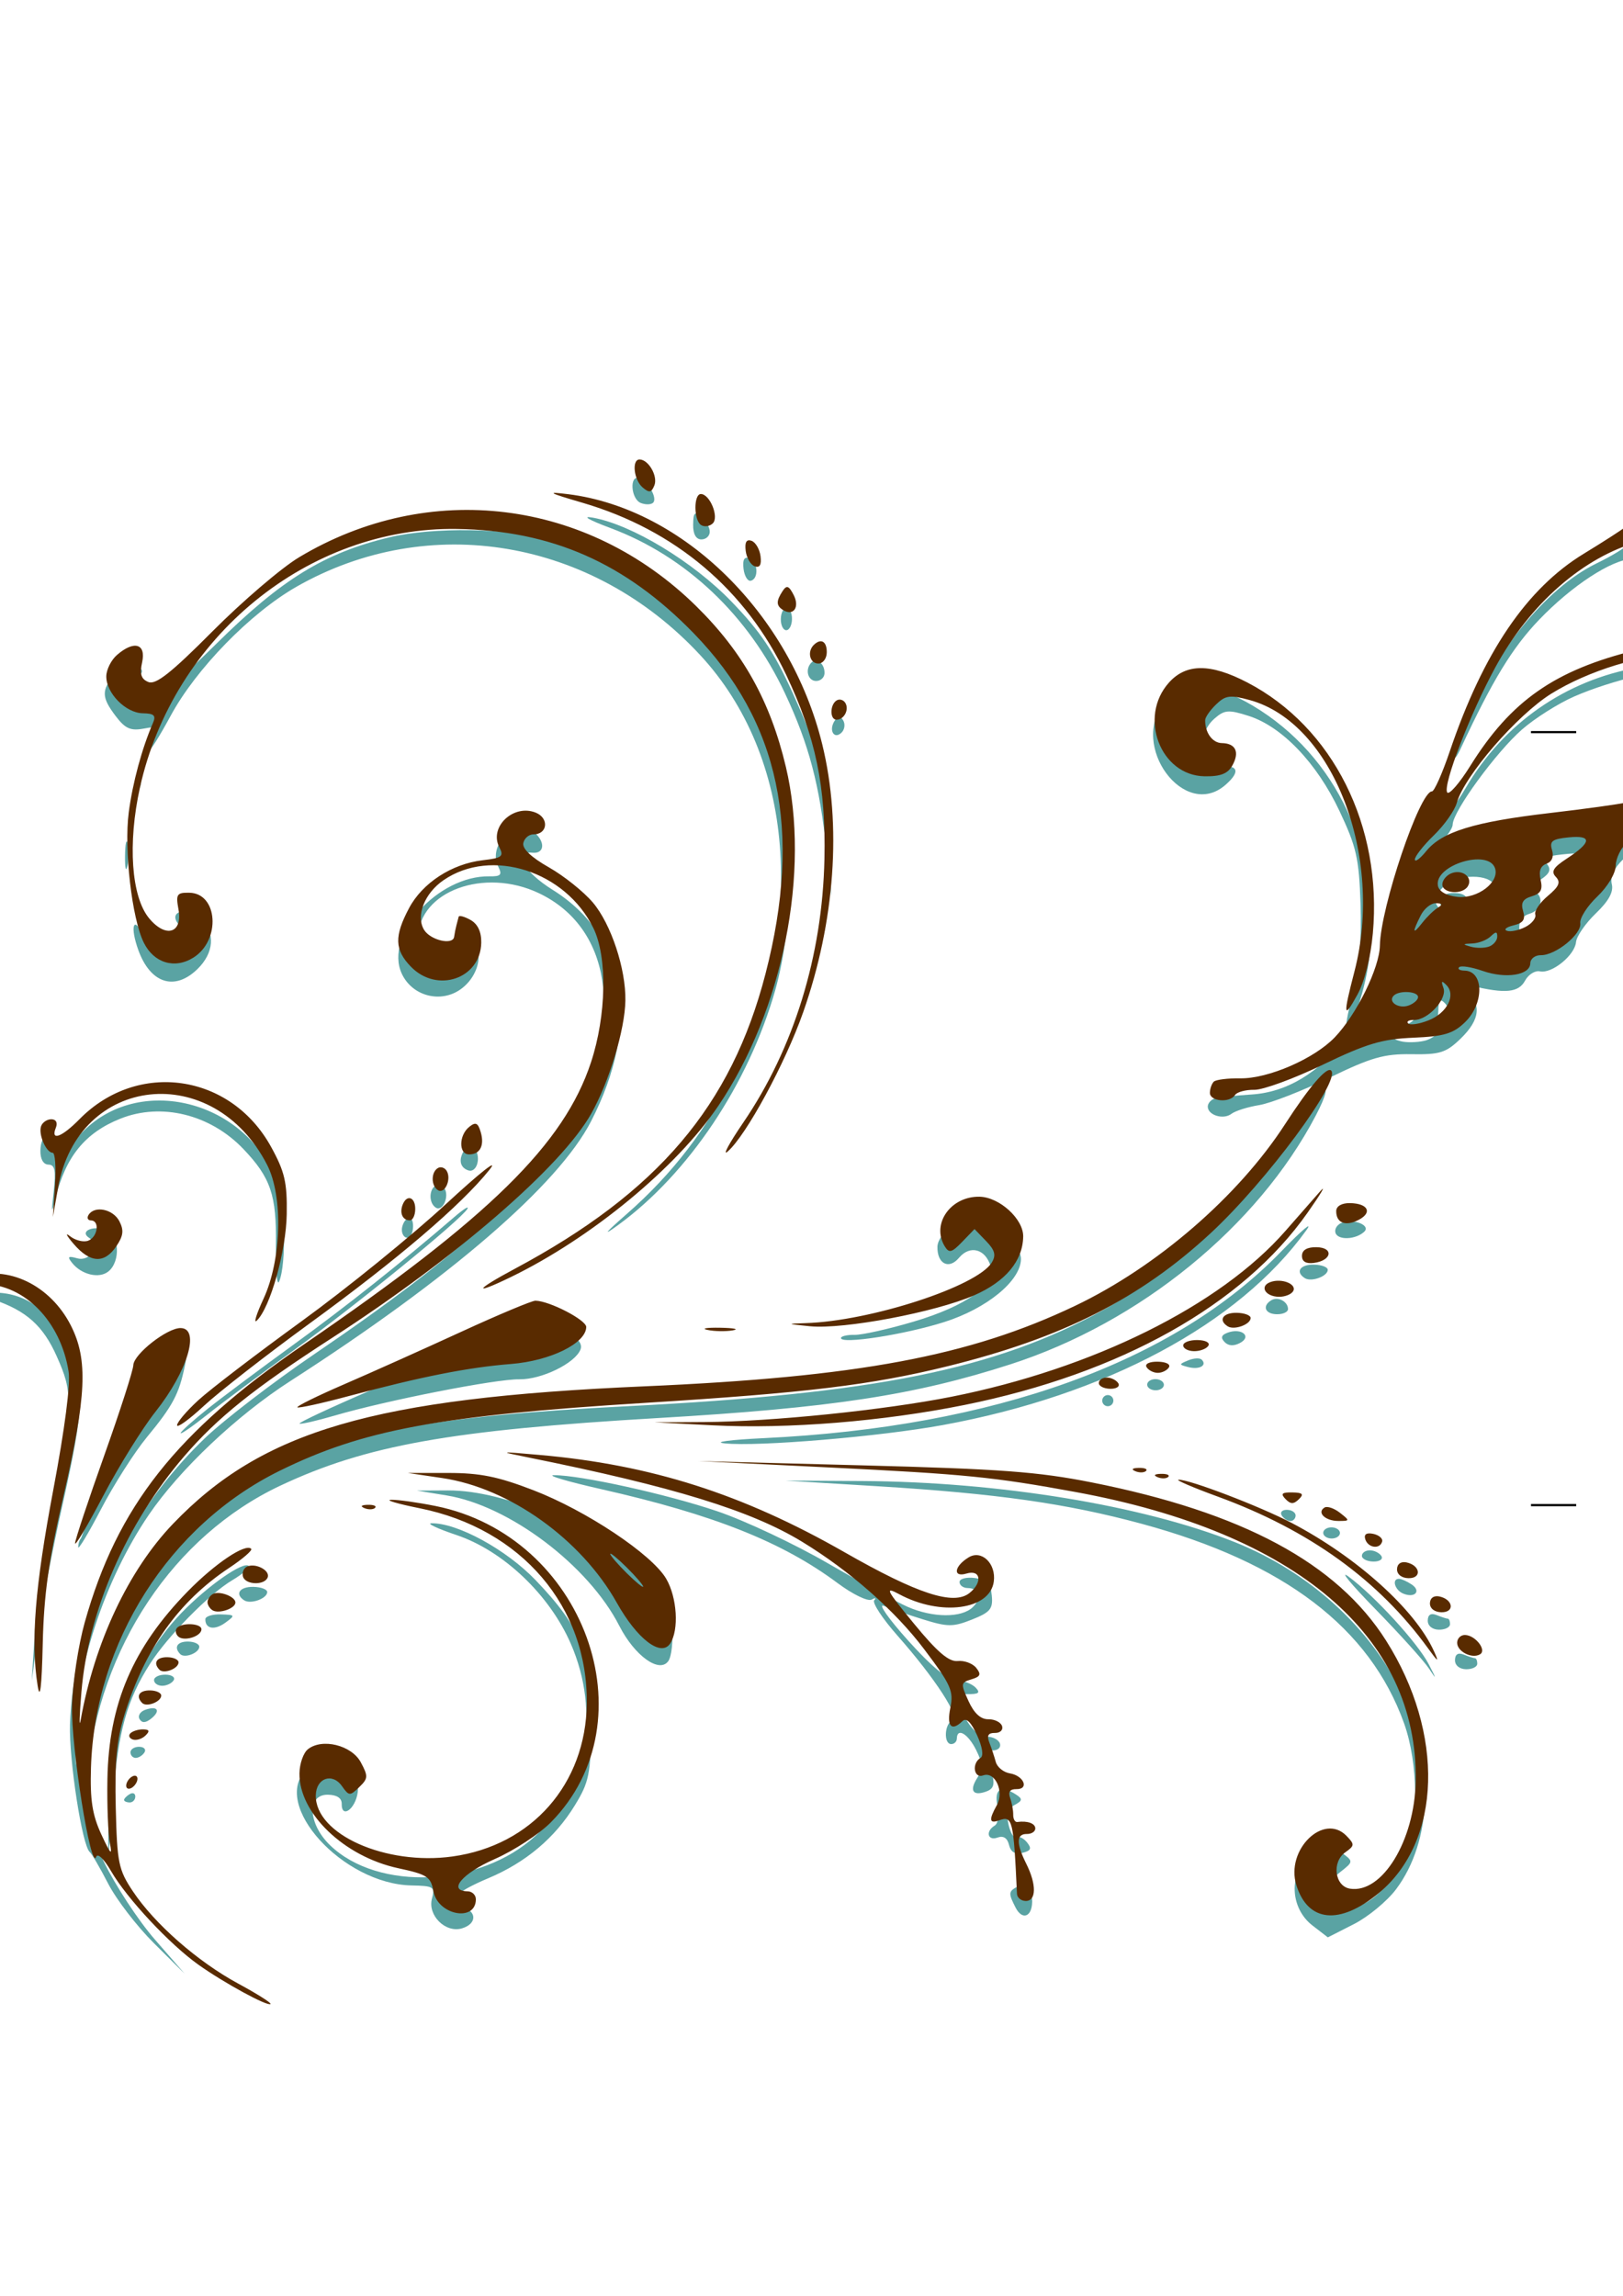 <?xml version="1.0"?><svg width="744.094" height="1052.36" xmlns="http://www.w3.org/2000/svg">
 <title>butterfly scroll</title>
 <g>
  <title>Layer 1</title>
  <path id="path3470" opacity="0.65" fill="#027272" d="m-3.038,592.528c14.154,-0.178 25.73,7.878 33.466,23.288c8.805,17.539 8.539,28.089 -1.878,74.447c-4.545,20.229 -9.549,46.54 -11.121,58.47l-2.857,21.69l1.505,-24.286c0.828,-13.357 4.688,-40.353 8.577,-59.991c8.698,-43.918 8.78,-47.748 1.375,-64.399c-6.232,-14.013 -13.891,-20.889 -28.984,-26.019l-9.083,-3.088l8.999,-0.112zm24.228,-71.506c1.407,0.025 2.529,1.771 2.492,3.882c-0.106,6.153 4.847,4.544 12.284,-3.99c25.404,-29.154 75.76,-17.854 90.948,20.408c3.838,9.669 4.494,37.863 1.072,46.069c-0.998,2.393 -1.667,-5.103 -1.487,-16.66c0.356,-22.817 -2.407,-30.96 -14.959,-44.088c-15.123,-15.817 -37.534,-21.349 -56.287,-13.891c-16.186,6.436 -25.154,17.416 -29.812,36.494c-1.844,7.554 -1.969,7.062 -0.816,-3.213c1.07,-9.529 0.549,-12.146 -2.427,-12.197c-2.336,-0.041 -3.746,-2.519 -3.678,-6.462c0.061,-3.518 1.262,-6.376 2.669,-6.352zm14.214,55.759c6.053,1.695 10.661,-6.012 5.556,-9.291c-4.629,-2.972 1.326,-5.894 7.666,-3.761c6.097,2.052 6.782,14.51 1.049,19.103c-4.232,3.391 -12.266,1.493 -16.605,-3.921c-2.322,-2.899 -1.873,-3.308 2.334,-2.13zm0.801,181.22c8.268,-34.989 30.107,-72.349 57.739,-98.77c8.784,-8.399 31.32,-25.707 50.081,-38.461c68.695,-46.703 103.539,-78.742 119.233,-109.638c23.02,-45.316 16.517,-86.164 -16.193,-101.711c-25.08,-11.921 -55.028,-0.903 -55.395,20.381c-0.093,5.35 1.383,7.463 6.101,8.734c7.774,2.095 11.663,-0.094 11.776,-6.627c0.075,-4.311 0.856,-4.628 5.305,-2.147c7.489,4.176 5.501,17.136 -3.633,23.683c-9.229,6.615 -22.301,3.143 -27.046,-7.184c-8.087,-17.597 16.624,-44.972 40.228,-44.564c5.207,0.09 5.92,-0.687 4.051,-4.409c-5.125,-10.206 8.282,-22.784 16.634,-15.605c5.041,4.333 4.501,9.719 -0.921,9.195c-9.496,-0.919 -4.379,8.539 9.203,17.01c34.083,21.258 40.713,61.227 17.601,106.114c-14.986,29.107 -64.54,71.901 -137.834,119.029c-24.558,15.792 -50.786,40.579 -64.931,61.364c-20.137,29.59 -33.735,70.762 -33.54,101.552l0.084,13.212l2.487,-15.221c8.43,-51.596 40.015,-96.875 82.365,-118.073c38.62,-19.331 78.381,-26.752 167.451,-31.255c114.055,-5.766 169.082,-16.856 218.585,-44.053c32.641,-17.933 68.243,-52.076 87.768,-84.172c12.077,-19.852 19.641,-23.733 9.853,-5.055c-26.7,50.95 -80.609,94.877 -139.939,114.027c-44.019,14.208 -81.981,19.999 -161.573,24.648c-95.127,5.556 -133.921,12.495 -173.215,30.987c-48.871,22.998 -83.064,74.215 -88.592,132.7c-1.849,19.558 -1.669,20.485 7.721,39.805c5.288,10.879 15.773,26.853 23.3,35.496l13.686,15.716l-14.099,-14.005c-7.754,-7.703 -17.176,-19.957 -20.936,-27.233c-3.76,-7.275 -7.57,-13.816 -8.465,-14.535c-3.444,-2.766 -9.531,-42.064 -9.054,-58.45c0.275,-9.456 2.127,-24.074 4.114,-32.485zm0.774,-52.662c0.593,-0.576 6.729,-18.224 13.635,-39.217c12.94,-39.335 19.229,-49.246 31.264,-49.271c4.093,-0.008 4.497,1.284 2.873,9.188c-2.665,12.967 -5.514,18.331 -17.364,32.695c-5.724,6.939 -15.172,21.747 -20.994,32.906c-5.822,11.16 -10.565,19.043 -10.539,17.519c0.026,-1.525 0.532,-3.244 1.125,-3.82zm26.401,-55.844c2.636,-2.999 15.494,-26.108 13.647,-24.526c-3.27,2.8 -14.312,20.554 -14.449,23.232c-0.066,1.289 0.295,1.871 0.803,1.294zm-10.773,-340.481c3.329,-3.968 6.251,-5.166 9.452,-3.875c3.421,1.381 3.87,2.608 1.717,4.688c-3.404,3.288 0.195,12.323 4.941,12.405c1.63,0.028 15.332,-12.176 30.449,-27.119c29.978,-29.635 49.536,-41.658 79.411,-48.817c19.86,-4.76 54.301,-4.282 73.288,1.015c50.065,13.969 90.785,54.143 105.64,104.225c7.353,24.789 6.379,72.614 -2.084,102.329c-12.269,43.076 -39.767,84.164 -72.09,107.715c-7.373,5.373 -6.053,3.7 4.078,-5.167c20.896,-18.287 37.099,-39.442 48.947,-63.906c33.816,-69.821 27.753,-145.793 -15.34,-192.222c-49.444,-53.273 -124.371,-65.961 -185.077,-31.34c-21.086,12.025 -46.064,37.63 -57.693,59.14c-5.016,9.277 -9.518,16.456 -10.005,15.951c-0.487,-0.504 0.428,-3.272 2.034,-6.152c2.696,-4.835 2.355,-5.132 -4.466,-3.89c-5.958,1.085 -8.423,-0.024 -12.759,-5.736c-6.57,-8.656 -6.644,-11.852 -0.444,-19.244zm5.933,77.63c0.598,2.457 0.542,7.063 -0.125,10.234c-0.667,3.172 -1.156,1.162 -1.087,-4.467c0.069,-5.629 0.615,-8.224 1.213,-5.767zm-5.12,402.365c5.975,-17.745 17.571,-37.078 29.838,-49.746c11.984,-12.376 28.445,-23.85 30.767,-21.446c0.691,0.715 -2.71,3.659 -7.558,6.541c-10.562,6.278 -29.636,25.668 -37.7,38.326c-10.641,16.703 -14.595,30.922 -16.919,60.846l-2.283,29.39l0.214,-26.867c0.123,-15.378 1.68,-31.219 3.641,-37.044zm7.931,-421.529c0.671,1.744 0.654,5.199 -0.038,7.677c-0.692,2.478 -1.241,1.051 -1.22,-3.171c0.021,-4.222 0.587,-6.25 1.258,-4.506zm2.623,-11.368c0.835,0.864 0.888,3.073 0.117,4.907c-0.852,2.027 -1.448,1.41 -1.519,-1.573c-0.065,-2.699 0.566,-4.199 1.402,-3.334zm1.239,71.623c4.065,7.812 11.34,9.358 16.39,3.483c2.581,-3.003 2.614,-4.579 0.157,-7.645c-4.846,-6.048 4.203,-8.081 10.347,-2.324c6.715,6.291 6.046,15.593 -1.657,23.034c-10.451,10.096 -21.53,6.481 -27.049,-8.826c-3.7,-10.263 -2.398,-15.813 1.812,-7.722zm-5.726,394.647c1.422,-0.845 2.565,-0.318 2.539,1.172c-0.026,1.491 -1.198,2.69 -2.605,2.666c-1.407,-0.025 -2.55,-0.552 -2.539,-1.173c0.011,-0.62 1.183,-1.82 2.605,-2.665zm4.365,-21.677c2.194,0.038 3.257,1.208 2.363,2.6c-0.894,1.392 -2.709,2.512 -4.033,2.489c-1.324,-0.023 -2.387,-1.193 -2.363,-2.6c0.024,-1.407 1.839,-2.527 4.033,-2.489zm2.649,-16.923c5.666,-2.062 7.375,0.342 2.832,3.982c-2.558,2.049 -4.232,2.128 -5.347,0.254c-0.892,-1.501 0.239,-3.407 2.515,-4.236zm9.439,-16.137c2.897,0.05 4.536,1.23 3.642,2.622c-0.894,1.392 -3.284,2.503 -5.312,2.468c-2.028,-0.035 -3.667,-1.216 -3.642,-2.622c0.024,-1.408 2.415,-2.518 5.312,-2.468zm19.229,-121.824c6.779,-5.401 24.571,-18.697 39.538,-29.548c23.955,-17.369 49.442,-37.602 73.702,-58.51c4.15,-3.576 6.784,-5.209 5.852,-3.628c-2.983,5.062 -51.485,44.556 -79.601,64.817c-14.965,10.785 -32.756,24.027 -39.535,29.427c-6.779,5.4 -12.316,9.243 -12.303,8.539c0.012,-0.703 5.569,-5.697 12.348,-11.097zm-8.881,106.648c2.814,0.049 5.099,1.117 5.077,2.373c-0.05,2.876 -6.751,5.444 -8.765,3.359c-3.026,-3.133 -1.299,-5.818 3.688,-5.732zm14.93,-12.456c6.665,0.192 6.776,0.392 2.117,3.793c-4.953,3.616 -9.27,2.87 -9.192,-1.589c0.023,-1.324 3.207,-2.316 7.075,-2.204zm14.933,-12.619c3.518,0.061 6.378,1.139 6.357,2.395c-0.052,2.984 -7.573,5.689 -10.533,3.788c-4.461,-2.864 -2.146,-6.292 4.176,-6.183zm53.323,-89.904c18.111,-7.826 41.669,-18.52 52.352,-23.766c16.421,-8.063 20.637,-9.166 27.277,-7.137c12.843,3.925 18.636,8.034 17.008,12.065c-2.552,6.321 -17.916,13.778 -28.03,13.603c-10.682,-0.185 -60.853,9.666 -84.635,16.618c-8.427,2.464 -15.677,4.112 -16.111,3.662c-0.435,-0.449 14.028,-7.22 32.139,-15.045zm71.219,-16.848c5.151,-0.874 8.862,-2.111 8.248,-2.747c-0.615,-0.636 -5.332,-0.441 -10.483,0.433c-5.151,0.875 -8.862,2.111 -8.248,2.747c0.615,0.636 5.332,0.441 10.483,-0.433zm-100.216,190.527c9.249,-8.934 25.181,-1.899 23.53,10.389c-1.033,7.682 -7.47,12.304 -7.349,5.276c0.045,-2.615 -2.196,-4.09 -6.326,-4.161c-9.741,-0.168 -9.176,13.322 0.97,23.133c22.063,21.335 68.839,19.18 94.261,-4.344c23.466,-21.712 29.837,-56.421 16.148,-87.962c-9.766,-22.5 -30.958,-42.652 -52.449,-49.872c-8.708,-2.926 -13.861,-5.351 -11.45,-5.388c11.896,-0.185 34.261,12.023 47.723,26.049c21.195,22.081 26.111,34.738 25.608,65.924c-0.375,23.244 -1.066,26.652 -7.555,37.266c-9.139,14.949 -22.472,26.198 -39.628,33.433c-15.807,6.666 -19.804,11.034 -12.076,13.198c6.865,1.923 6.808,7.763 -0.095,9.823c-7.526,2.246 -15.816,-5.964 -13.753,-13.619c1.457,-5.407 0.758,-5.859 -9.347,-6.057c-31.477,-0.616 -64.681,-37.178 -48.212,-53.088zm46.412,-252.734c1.422,-0.846 2.545,0.833 2.495,3.731c-0.051,2.897 -1.243,5.248 -2.65,5.223c-1.407,-0.024 -2.53,-1.703 -2.495,-3.731c0.036,-2.027 1.228,-4.378 2.65,-5.223zm18.492,124.757c26.741,-0.137 65.9,17.173 89.343,39.493c10.666,10.155 12.581,13.499 13.394,23.382c0.521,6.343 -0.243,13.239 -1.699,15.326c-4.059,5.816 -15.45,-2.355 -22.485,-16.13c-14.138,-27.682 -50.422,-55.084 -79.14,-59.769l-13.665,-2.229l14.252,-0.073zm91.816,60.057c2.259,3.519 4.13,5.045 4.159,3.39c0.028,-1.654 -5.886,-9.275 -13.143,-16.933c-7.257,-7.66 -9.128,-9.185 -4.158,-3.391c4.97,5.795 10.884,13.415 13.142,16.934zm-97.43,-199.837c1.324,-0.787 3.143,-0.192 4.043,1.321c2.275,3.827 -0.913,10.814 -4.023,8.818c-3.201,-2.056 -3.213,-8.241 -0.02,-10.139zm13.3,-16.514c2.202,-3.234 2.916,-3.256 4.842,-0.148c2.732,4.408 0.487,11.051 -3.285,9.72c-3.906,-1.377 -4.529,-5.206 -1.557,-9.572zm40.883,149.312c12.042,-0.091 52.069,8.754 75.093,16.595c12.656,4.309 35.443,15.046 50.638,23.859c15.195,8.813 31.592,17.761 36.437,19.884c11.551,5.063 24.703,5.142 29.84,0.18c4.528,-4.374 3.35,-8.693 -2.399,-8.792c-2.027,-0.035 -3.665,-1.292 -3.639,-2.792c0.026,-1.501 3.207,-2.31 7.069,-1.798c5.531,0.734 7.168,2.44 7.714,8.038c0.595,6.107 -0.68,7.653 -9.063,10.986c-8.71,3.464 -11.128,3.453 -22.566,-0.099c-7.046,-2.188 -15.097,-4.96 -17.892,-6.161c-2.794,-1.201 2.207,5.927 11.113,15.838c10.726,11.938 18.176,18.096 22.068,18.242c3.231,0.121 7.236,1.63 8.901,3.353c2.358,2.441 1.485,3.106 -3.958,3.012l-6.984,-0.121l5.444,9.849c3.522,6.372 7.237,9.824 10.524,9.778c2.795,-0.038 5.556,1.378 6.137,3.147c0.581,1.77 -0.889,3.184 -3.268,3.143c-3.115,-0.054 -3.83,1.186 -2.558,4.434c3.937,10.055 3.854,12.857 -0.426,14.415c-6.179,2.249 -7.897,-0.426 -4.066,-6.33c2.619,-4.038 2.509,-6.449 -0.584,-12.69c-3.695,-7.459 -8.756,-10.453 -8.846,-5.232c-0.024,1.407 -1.196,2.538 -2.603,2.514c-3.606,-0.063 -3.033,-9.649 0.645,-10.805c3.792,-1.191 -7.988,-19.342 -25.231,-38.876c-6.906,-7.824 -11.709,-15.132 -10.672,-16.24c1.036,-1.108 0.484,-1.242 -1.228,-0.299c-1.721,0.949 -8.686,-2.437 -15.577,-7.57c-25.355,-18.889 -56.898,-31.42 -108.421,-43.072c-15.423,-3.488 -25.162,-6.364 -21.642,-6.39l0,0zm17.823,-438.921c17.889,3.205 45.876,20.132 63.57,38.449c13.259,13.725 19.371,22.836 27.982,41.707c13.038,28.575 15.675,39.559 16.88,70.311l0.903,23.048l-2.134,-20.51c-3.162,-30.392 -8.038,-48.909 -19.084,-72.471c-16.73,-35.687 -45.365,-62.817 -79.938,-75.739c-10.134,-3.788 -13.468,-5.742 -8.179,-4.795zm21.243,-18.084c4.136,1.458 8.538,9.182 6.406,11.241c-0.961,0.928 -3.512,0.976 -5.669,0.105c-4.537,-1.832 -5.259,-12.941 -0.737,-11.346zm28.665,17.83c2.08,1.788 3.755,4.837 3.721,6.776c-0.033,1.938 -1.788,3.494 -3.898,3.458c-2.436,-0.043 -3.795,-2.518 -3.722,-6.776c0.098,-5.674 0.7,-6.207 3.899,-3.458zm28.529,422.191c105.674,-5.067 187.966,-34.754 237.171,-85.559c9.716,-10.032 14.867,-14.36 11.447,-9.619c-30.957,42.918 -91.862,75.52 -166.622,89.189c-28.985,5.3 -84.541,9.96 -99.951,8.385c-5.62,-0.575 2.46,-1.653 17.955,-2.396zm-6.678,-403.331c3.941,1.39 4.469,9.441 0.676,10.32c-1.413,0.327 -2.907,-2.13 -3.319,-5.461c-0.515,-4.152 0.316,-5.68 2.643,-4.859zm17.096,22.759c1.407,0.025 2.518,2.347 2.47,5.161c-0.049,2.814 -1.24,5.097 -2.647,5.073c-1.407,-0.025 -2.519,-2.347 -2.47,-5.161c0.049,-2.814 1.24,-5.097 2.647,-5.073zm34.74,400.228c62.644,0.367 128.328,11.131 170.639,27.964c34.15,13.586 62.601,39.441 77.073,70.041c14.789,31.271 13.576,67.02 -3.024,89.121c-4.105,5.466 -12.822,12.663 -19.371,15.993l-11.907,6.055l-7.05,-5.435c-10.328,-7.962 -10.978,-24.036 -1.27,-31.404c8.243,-6.257 8.963,-6.33 15.267,-1.551c4.728,3.584 4.696,3.797 -1.278,8.466c-5.247,4.101 -5.712,5.6 -3.236,10.426c6.34,12.355 23.304,2.981 32.86,-18.157c6.441,-14.249 6.28,-41.91 -0.351,-60.451c-15.673,-43.821 -55.044,-73.776 -120.168,-91.429c-34.443,-9.336 -66.357,-13.877 -121.26,-17.252l-42.181,-2.593l35.257,0.206zm-23.299,-375.222c2.428,-2.346 6.03,0.602 5.956,4.876c-0.035,2.028 -1.791,3.657 -3.901,3.62c-3.854,-0.066 -5.166,-5.491 -2.055,-8.496zm5.696,117.962c0.679,1.771 0.63,4.649 -0.11,6.396c-0.74,1.747 -1.296,0.297 -1.236,-3.22c0.061,-3.518 0.667,-4.947 1.346,-3.176zm4.848,-91.161c1.617,-2.517 2.569,-2.571 3.963,-0.226c1.009,1.698 0.664,4.219 -0.768,5.602c-3.391,3.276 -5.967,-1.058 -3.195,-5.376zm9.23,281.42c3.445,0.059 15.643,-2.678 27.106,-6.082c24.145,-7.171 37.732,-16.964 35.219,-25.385c-2.375,-7.957 -9.473,-9.841 -14.5,-3.847c-4.635,5.526 -10.023,2.778 -9.888,-5.042c0.102,-5.928 11.058,-15.098 17.895,-14.98c7.272,0.126 20.517,13.547 20.394,20.666c-0.173,9.955 -15.636,22.61 -35.212,28.815c-18.2,5.769 -47.356,10.281 -47.305,7.32c0.015,-0.865 2.846,-1.525 6.291,-1.465zm64.21,224.941c1.57,-0.933 2.096,-4.808 1.234,-9.087c-1.572,-7.798 1.677,-9.646 8.764,-4.983c2.838,1.868 2.679,2.704 -0.881,4.616c-3.18,1.708 -3.919,4.176 -2.752,9.191c0.877,3.771 2.503,6.316 3.612,5.657c1.109,-0.659 3.296,0.397 4.858,2.348c2.216,2.765 1.746,3.813 -2.13,4.756c-3.393,0.825 -5.347,-0.332 -6.152,-3.643c-0.773,-3.181 -2.592,-4.338 -5.281,-3.359c-4.544,1.654 -5.602,-2.922 -1.272,-5.496zm9.596,28.409c3.824,-2.273 7.659,1.037 7.565,6.528c-0.121,6.992 -4.574,8.556 -7.596,2.668c-3.217,-6.27 -3.213,-7.268 0.031,-9.196zm42.289,-225.752c1.407,0.024 2.539,1.195 2.514,2.602c-0.024,1.407 -1.195,2.539 -2.602,2.515c-1.407,-0.025 -2.539,-1.196 -2.514,-2.603c0.024,-1.407 1.195,-2.538 2.602,-2.514zm25.898,-317.524c8.019,-9.808 22.482,-9.247 40.621,1.576c38.297,22.85 58.903,66.979 53.446,114.458c-1.718,14.947 -7.347,31.975 -10.553,31.92c-0.479,-0.009 0.943,-7.182 3.159,-15.94c2.683,-10.601 3.771,-23.869 3.255,-39.684c-0.679,-20.832 -1.876,-26.09 -9.718,-42.672c-10.376,-21.941 -26.312,-38.586 -41.609,-43.459c-9.196,-2.929 -11.035,-2.784 -15.626,1.229c-8.968,7.838 -5.65,21.661 5.245,21.85c5.89,0.102 5.808,3.287 -0.221,8.556c-18.778,16.413 -44.23,-17.981 -27.999,-37.834zm-4.019,310.225c2.111,0.036 3.818,1.217 3.793,2.624c-0.024,1.407 -1.771,2.529 -3.881,2.492c-2.111,-0.036 -3.818,-1.217 -3.794,-2.624c0.025,-1.408 1.771,-2.529 3.882,-2.492zm14.974,-8.619c2.542,-1.051 5.328,-1.181 6.19,-0.289c2.553,2.643 -1.133,4.675 -6.153,3.392c-4.451,-1.138 -4.453,-1.276 -0.037,-3.103zm12.201,-120.035c1.769,-0.523 9.35,-1.346 16.846,-1.829c16.086,-1.037 30.652,-9.784 43.627,-26.199c9.101,-11.514 10.988,-16.943 18.231,-52.434c2.555,-12.523 7.491,-29.136 10.969,-36.917c5.271,-11.794 7.327,-14.063 12.356,-13.634c4.714,0.402 7.559,-2.091 13.004,-11.398c17.219,-29.429 45.75,-49.341 79.005,-55.138c8.136,-1.418 16.963,-3.748 19.617,-5.177c3.201,-1.724 5.668,-1.727 7.327,-0.01c3.737,3.869 -0.458,8.536 -5.997,6.673c-6.108,-2.056 -32.972,4.252 -50.241,11.796c-7.262,3.172 -18.017,9.968 -23.901,15.102c-11.867,10.354 -31.724,37.561 -31.829,43.609c-0.036,2.137 -4.162,7.615 -9.167,12.174c-5.005,4.56 -9.123,9.608 -9.151,11.217c-0.028,1.61 3.327,-0.335 7.455,-4.323c9.248,-8.933 19.037,-11.699 57.553,-16.261c16.591,-1.966 31.888,-4.201 33.994,-4.967c6.419,-2.337 4.39,11.409 -2.694,18.253c-4.057,3.919 -5.844,7.905 -5.035,11.232c0.864,3.555 -1.417,7.721 -7.339,13.406c-4.726,4.537 -8.806,10.452 -9.065,13.143c-0.586,6.073 -11.094,14.594 -16.544,13.416c-2.226,-0.481 -5.292,1.433 -6.813,4.253c-2.945,5.462 -9.002,6.073 -24.236,2.444c-8.752,-2.084 -8.813,-2.043 -3.237,2.18c7.711,5.839 7.008,13.189 -2.102,21.99c-6.662,6.436 -9.461,7.319 -22.515,7.107c-12.559,-0.203 -18.482,1.494 -37.586,10.769c-12.473,6.055 -26.966,11.706 -32.206,12.556c-5.241,0.851 -10.972,2.653 -12.737,4.004c-3.723,2.849 -10.92,0.616 -10.851,-3.367c0.026,-1.496 1.494,-3.147 3.262,-3.67zm88.066,-33.998c2.22,-0.808 4.057,-2.657 4.082,-4.108c0.051,-2.943 -8.341,-3.761 -11.113,-1.083c-2.858,2.76 2.614,6.799 7.031,5.191zm8.009,7.552c7.812,-1.818 13.762,-12.701 9.407,-17.209c-2.256,-2.335 -2.976,-1.45 -3.067,3.765c-0.126,7.33 -6.045,11.81 -16.036,12.137c-4.653,0.153 -4.926,0.472 -1.271,1.485c2.562,0.709 7.497,0.629 10.967,-0.178zm-5.12,-42.47c0.458,0.007 3.471,-2.698 6.694,-6.013c3.544,-3.644 4.833,-6.687 3.26,-7.697c-1.431,-0.918 -4.392,1.5 -6.581,5.375c-4.358,7.716 -4.6,8.313 -3.373,8.335zm20.06,-15.524c10.139,1.031 19.614,-6.266 17.101,-13.169c-1.956,-5.373 -16.532,-5.376 -22.677,-0.005c-7.339,6.415 -4.931,12.106 5.576,13.174zm-1.05,-9.739c8.015,0.138 7.033,6.132 -1.178,7.195c-3.699,0.479 -5.547,-0.627 -5.501,-3.294c0.046,-2.612 2.38,-3.975 6.679,-3.901zm17.352,29.931c1.663,-2.193 5.346,-3.947 8.185,-3.898c5.778,0.099 12.215,-6.007 10.094,-9.576c-0.759,-1.276 1.564,-3.601 5.161,-5.166c4.67,-2.031 6.337,-4.485 5.827,-8.574c-0.475,-3.8 1.907,-7.987 7.076,-12.437c9.258,-7.971 8.494,-9.352 -4.413,-7.97c-7.58,0.812 -9.102,1.77 -6.992,4.404c2.014,2.514 1.307,4.304 -2.795,7.073c-3.424,2.311 -4.469,4.364 -2.776,5.452c4.407,2.83 2.997,8.653 -2.491,10.291c-3.32,0.991 -4.919,3.468 -4.602,7.131c0.389,4.499 -1.039,5.757 -7.205,6.341c-4.229,0.401 -8.639,2.34 -9.798,4.309c-1.16,1.969 -5.221,3.711 -9.024,3.87c-5.567,0.234 -5.195,0.529 1.907,1.514c6.049,0.839 9.774,-0.03 11.846,-2.764zm-121.405,171.578c6.31,-2.297 11.18,1.739 5.669,4.699c-2.949,1.584 -5.365,1.451 -7.147,-0.394c-1.914,-1.981 -1.486,-3.226 1.478,-4.305zm20.001,-14.866c3.051,-1.814 7.665,0.687 7.606,4.121c-0.023,1.324 -2.344,2.368 -5.158,2.319c-5.396,-0.093 -6.821,-3.841 -2.448,-6.44zm7.145,96.091c2.193,0.038 3.968,1.22 3.944,2.627c-0.024,1.407 -1.128,2.54 -2.452,2.517c-1.324,-0.023 -3.099,-1.205 -3.944,-2.627c-0.845,-1.423 0.258,-2.555 2.452,-2.517zm12.33,-112.389c3.518,0.061 6.378,1.139 6.356,2.395c-0.051,2.984 -7.573,5.689 -10.533,3.788c-4.46,-2.864 -2.145,-6.292 4.177,-6.183zm8.155,120.42c2.111,0.037 3.818,1.218 3.793,2.625c-0.024,1.407 -1.771,2.529 -3.882,2.492c-2.11,-0.036 -3.817,-1.218 -3.793,-2.625c0.024,-1.407 1.771,-2.528 3.882,-2.492zm4.76,-139.663c5.398,-1.964 13.281,1.259 10.166,4.158c-3.928,3.655 -12.042,3.989 -13.18,0.543c-0.585,-1.769 0.772,-3.884 3.014,-4.701zm2.975,162.25c11.875,8.75 31.646,30.337 36.719,40.094c3.716,7.147 3.743,7.484 0.164,2.069c-2.352,-3.56 -13.418,-15.833 -24.591,-27.273c-11.174,-11.441 -16.705,-18.141 -12.292,-14.89zm9.846,-12.046c2.027,0.035 4.378,1.227 5.223,2.649c0.845,1.422 -0.833,2.545 -3.731,2.495c-2.897,-0.05 -5.248,-1.243 -5.223,-2.65c0.024,-1.407 1.703,-2.529 3.731,-2.494zm13.36,13.065c1.055,0.04 3.593,1.173 5.641,2.518c4.609,3.028 1.635,6.436 -3.728,4.271c-3.961,-1.6 -5.461,-6.922 -1.913,-6.789zm17.196,16.619c2.211,0.893 4.502,1.631 5.09,1.641c0.589,0.011 1.05,1.17 1.026,2.577c-0.024,1.407 -2.347,2.519 -5.161,2.47c-2.994,-0.051 -5.087,-1.794 -5.046,-4.2c0.047,-2.697 1.453,-3.553 4.091,-2.488zm11.981,-405.812c13.342,-34.481 37.79,-64.864 61.419,-76.329c6.887,-3.342 13.267,-7.236 14.178,-8.655c0.911,-1.418 3.399,-2.549 5.53,-2.512c6.153,0.106 2.742,8.966 -3.533,9.177c-9.334,0.312 -27.701,12.328 -42.589,27.861c-12.298,12.831 -21.416,27.784 -35.853,58.792c-4.176,8.97 -3.58,3.11 0.848,-8.334zm0.502,423.942c2.211,0.893 4.501,1.631 5.09,1.641c0.588,0.01 1.05,1.17 1.025,2.577c-0.024,1.407 -2.347,2.519 -5.161,2.47c-2.994,-0.052 -5.087,-1.794 -5.045,-4.2c0.046,-2.698 1.453,-3.553 4.091,-2.488z"/>
  <path id="path3466" fill="#592b00" d="m-13.404,585.616c16.702,-6.08 36.517,3.427 45.923,22.035c7.895,15.619 7.163,32.066 -3.49,78.429c-6.749,29.37 -8.899,44.742 -9.437,67.456c-0.474,20.03 -1.22,26.142 -2.337,19.153c-3.224,-20.172 -1.215,-45.339 7.165,-89.733c5.308,-28.122 7.948,-48.547 7.024,-54.329c-3.66,-22.893 -20.017,-39.715 -38.938,-40.042c-10.968,-0.189 -12.051,-0.733 -5.91,-2.969zm32.26,-69.452c0.661,-1.748 2.797,-3.151 4.746,-3.117c2.099,0.036 2.917,1.615 2.005,3.873c-2.533,6.274 2.662,4.408 10.819,-3.886c26.677,-27.126 69.325,-20.979 87.853,12.662c6.26,11.365 7.409,16.307 7.177,30.865c-0.269,16.943 -7.595,42.935 -13.757,48.812c-1.534,1.463 -0.135,-3.052 3.108,-10.033c8.27,-17.802 9.058,-46.976 1.658,-61.391c-24.683,-48.084 -86.663,-41.366 -95.829,10.387l-2.392,13.507l0.97,-14.699c0.533,-8.083 0.052,-14.714 -1.069,-14.733c-3.003,-0.052 -6.68,-8.567 -5.288,-12.247l-0,0zm13.251,50.495c2.412,1.917 6.139,2.846 8.282,2.066c4.402,-1.602 5.485,-9.229 1.322,-9.301c-1.49,-0.026 -1.978,-1.186 -1.084,-2.578c2.809,-4.373 11.259,-2.592 14.116,2.975c2.13,4.152 1.809,6.704 -1.447,11.491c-5.464,8.033 -11.962,7.676 -19.492,-1.071c-3.345,-3.886 -4.108,-5.497 -1.696,-3.582zm15.737,100.355c7.223,-20.285 13.196,-38.836 13.275,-41.226c0.167,-5.078 15.545,-17.136 21.717,-17.029c9.071,0.156 3.143,19.827 -11.562,38.363c-5.983,7.541 -16.788,24.941 -24.012,38.667c-7.224,13.726 -13.003,23.414 -12.842,21.53c0.161,-1.884 6.202,-20.021 13.425,-40.305zm-8.994,76.671c14.889,-53.109 41.825,-87.245 100.637,-127.535c85.058,-58.27 119.103,-91.723 131.453,-129.167c7.1,-21.528 7.584,-48.303 1.112,-61.55c-12.787,-26.173 -46.754,-37.035 -68.703,-21.97c-8.707,5.976 -12.793,16.348 -8.951,22.723c2.897,4.807 13.276,7.226 13.815,3.22c0.202,-1.502 0.675,-3.878 1.051,-5.278c0.376,-1.402 0.838,-3.161 1.027,-3.912c0.189,-0.749 2.625,-0.091 5.413,1.464c3.319,1.851 5.024,5.445 4.938,10.412c-0.286,16.576 -20.313,23.388 -32.295,10.984c-7.465,-7.728 -7.645,-13.942 -0.779,-26.845c6.129,-11.517 19.581,-20.257 33.715,-21.905c8.921,-1.04 9.811,-1.742 7.619,-6.013c-4.752,-9.261 6.525,-19.92 16.721,-15.804c6.236,2.518 5.449,9.983 -1.049,9.954c-2.088,-0.009 -4.179,1.785 -4.646,3.987c-0.546,2.57 3.636,6.546 11.683,11.108c6.893,3.907 15.975,11.165 20.183,16.128c8.349,9.847 15.178,30.424 14.926,44.976c-0.232,13.443 -7.455,37.32 -15.696,51.89c-13.764,24.335 -62.072,66.113 -118.772,102.718c-35.781,23.1 -52.511,36.496 -67.823,54.306c-26.567,30.901 -44.003,70.891 -47.102,108.031c-0.938,11.237 -1.087,16.987 -0.333,12.778c6.383,-35.588 21.922,-68.597 42.301,-89.86c41.005,-42.782 91.942,-57.657 215.885,-63.039c98.082,-4.26 149.304,-13.821 197.691,-36.901c37.538,-17.905 74.874,-50.189 96.286,-83.258c11.224,-17.334 19.191,-26.597 21.14,-24.579c4.512,4.67 -29.699,50.826 -55.203,74.477c-32.415,30.061 -68.079,48.098 -120.738,61.065c-34.832,8.576 -64.614,12.185 -138.142,16.736c-94.955,5.878 -129.751,12.331 -167.976,31.153c-50.67,24.947 -84.747,78.526 -86.524,136.04c-0.461,14.903 0.612,21.774 4.808,30.793c4.198,9.023 5.061,9.893 3.872,3.905c-0.841,-4.237 -1.356,-17.489 -1.145,-29.45c0.608,-34.426 11.678,-60.28 36.815,-85.981c12.53,-12.811 26.522,-22.194 29.107,-19.518c0.66,0.683 -3.9,4.622 -10.132,8.754c-23.115,15.321 -38.611,37.075 -47.987,67.363c-3.545,11.452 -4.479,21.445 -3.975,42.534c0.604,25.271 1.258,28.461 7.86,38.348c10.006,14.986 29.713,32.247 48.294,42.298c8.629,4.668 15.289,8.873 14.801,9.344c-1.291,1.248 -21.292,-9.651 -33.075,-18.023c-13.161,-9.35 -32.732,-30.305 -39.993,-42.82c-3.332,-5.742 -6.216,-8.485 -6.896,-6.558c-2.377,6.741 -11.538,-50.679 -11.055,-69.29c0.274,-10.552 2.901,-27.757 5.838,-38.233l0,0l0,0l0,0zm14.729,-443.41c7.845,-6.858 13.451,-5.274 11.587,3.273c-1.193,5.473 -0.478,7.73 2.88,9.086c3.395,1.37 10.463,-4.223 29.439,-23.298c13.735,-13.806 31.573,-29.058 39.64,-33.893c59.532,-35.681 132.065,-26.76 182.048,22.39c21.428,21.071 33.967,43.539 41.125,73.691c11.373,47.901 -1.316,111.548 -30.981,155.403c-19.156,28.32 -58.363,60.646 -95.23,78.518c-17.592,8.528 -16.338,5.903 1.811,-3.79c65.663,-35.073 99.377,-74.718 115.065,-135.307c16.999,-65.647 6.463,-115.576 -32.938,-156.087c-31.378,-32.262 -65.097,-47.108 -108.551,-47.794c-68.102,-1.074 -130.042,49.459 -145.321,118.558c-5.67,25.644 -3.947,50.084 4.225,59.924c7.681,9.249 15.438,6.834 13.432,-4.182c-1.251,-6.868 -0.733,-7.651 4.992,-7.552c13.138,0.227 14.518,21.756 1.905,29.713c-8.581,5.412 -18.137,2.547 -22.784,-6.833c-5.454,-11.009 -9.117,-42.723 -6.897,-59.71c1.77,-13.549 6.066,-29.433 11.054,-40.873c1.552,-3.559 0.628,-4.467 -4.632,-4.558c-7.84,-0.136 -16.847,-9.302 -16.714,-17.009c0.052,-3.035 2.234,-7.386 4.847,-9.67l0,0zm6.237,494.209c1.044,-1.008 3.663,-1.803 5.821,-1.765c2.88,0.049 3.153,0.811 1.027,2.864c-1.592,1.539 -4.212,2.333 -5.821,1.766c-1.609,-0.568 -2.071,-1.857 -1.027,-2.865zm0.669,19.898c1.422,-0.845 2.566,-0.385 2.542,1.022c-0.024,1.407 -1.208,3.249 -2.63,4.095c-1.422,0.845 -2.566,0.385 -2.542,-1.022c0.024,-1.407 1.208,-3.25 2.63,-4.095zm8.361,-39.522c2.814,0.049 5.099,1.117 5.077,2.373c-0.05,2.876 -6.751,5.443 -8.765,3.358c-3.026,-3.133 -1.299,-5.817 3.688,-5.731zm7.94,-15.217c2.814,0.048 5.099,1.116 5.077,2.373c-0.05,2.876 -6.751,5.443 -8.765,3.358c-3.026,-3.133 -1.299,-5.818 3.688,-5.731zm14.193,-117.852c5.363,-4.909 26.65,-21.185 47.305,-36.169c20.654,-14.985 50.394,-39.115 66.088,-53.623c15.886,-14.685 24.727,-21.64 19.946,-15.689c-12.991,16.165 -41.885,40.845 -82.186,70.201c-19.957,14.536 -41.844,31.591 -48.639,37.899c-6.795,6.309 -12.334,10.309 -12.31,8.888c0.025,-1.42 4.433,-6.599 9.796,-11.507zm-9.737,104.322c2.596,-2.507 11.166,-1.946 11.12,0.729c-0.058,3.343 -8.267,5.783 -10.762,3.2c-1.175,-1.216 -1.335,-2.983 -0.357,-3.929zm16.286,-15.399c2.882,-1.713 10.449,1.106 10.401,3.876c-0.048,2.769 -7.707,5.325 -10.528,3.514c-1.266,-0.814 -2.285,-2.494 -2.264,-3.735c0.021,-1.242 1.098,-2.886 2.392,-3.655zm15.435,-12.446c3.636,-2.161 10.957,1.387 9.776,4.737c-1.328,3.765 -10.126,3.55 -11.328,-0.277c-0.515,-1.639 0.183,-3.646 1.552,-4.46zm44.875,-83.753c12.3,-5.317 36.398,-16.121 53.552,-24.009c17.153,-7.887 32.5,-14.318 34.103,-14.291c6.461,0.112 23.341,8.859 23.285,12.066c-0.129,7.493 -16.424,15.502 -34.467,16.942c-19.759,1.577 -41.079,5.792 -74.392,14.707c-12.478,3.339 -23.082,5.662 -23.566,5.162c-0.483,-0.5 9.185,-5.26 21.485,-10.577zm-16.691,167.325c6.515,-5.219 20.058,-1.887 24.272,5.972c3.434,6.404 3.368,7.426 -0.732,11.387c-4.271,4.126 -4.681,4.1 -7.914,-0.486c-4.438,-6.294 -11.848,-3.673 -11.985,4.241c-0.308,17.833 32.023,32.285 62.688,28.022c36.344,-5.053 61.09,-33.212 61.549,-70.037c0.553,-44.454 -30.029,-80.231 -76.567,-89.572c-10.153,-2.038 -16.079,-3.788 -13.169,-3.89c2.91,-0.102 12.101,1.183 20.424,2.856c68.077,13.687 98.936,98.321 52.859,144.973c-5.302,5.368 -16.892,12.952 -25.757,16.854c-14.947,6.581 -21.701,14.625 -12.411,14.786c2.111,0.036 3.809,1.725 3.774,3.752c-0.182,10.507 -17.479,7.121 -19.469,-3.811c-1.204,-6.611 -2.823,-7.67 -16.092,-10.519c-24.885,-5.344 -45.616,-25.262 -45.321,-43.544c0.07,-4.401 1.804,-9.343 3.851,-10.984zm27.483,-112.063c2.699,-0.065 4.199,0.566 3.334,1.401c-0.865,0.836 -3.073,0.888 -4.907,0.118c-2.027,-0.852 -1.41,-1.448 1.573,-1.519zm15.944,-137.48c1.898,-5.017 5.901,-3.624 5.804,2.02c-0.049,2.814 -1.172,5.098 -2.496,5.075c-3.275,-0.057 -4.763,-3.249 -3.308,-7.095zm20.915,122.885c14.623,-0.004 22.753,1.638 38.95,7.869c24.322,9.355 54.407,29.389 60.986,40.609c5.035,8.588 5.946,23.512 1.816,29.73c-4.178,6.289 -15.092,-2.05 -24.413,-18.655c-16.381,-29.181 -49.233,-52.659 -80.065,-57.219l-15.754,-2.33l18.48,-0.004zm81.813,45.874c4.151,4.117 7.558,6.91 7.57,6.207c0.012,-0.704 -3.375,-4.648 -7.526,-8.765c-4.151,-4.118 -7.558,-6.911 -7.57,-6.207c-0.012,0.703 3.374,4.648 7.526,8.765zm-86.538,-185.644c1.324,-0.787 3.143,-0.192 4.043,1.321c2.275,3.827 -0.913,10.814 -4.023,8.818c-3.201,-2.056 -3.213,-8.241 -0.02,-10.139zm14.364,-18.876c2.933,-2.35 3.99,-1.884 5.243,2.314c1.865,6.249 -0.303,10.389 -5.397,10.301c-4.741,-0.082 -4.635,-8.779 0.154,-12.615zm32.164,150.374c51.143,4.494 93.086,17.861 139.835,44.565c33.597,19.191 50.077,24.567 57.379,18.716c6.074,-4.866 5.13,-10.855 -1.404,-8.905c-6.392,1.908 -5.676,-3.368 1.009,-7.425c5.939,-3.604 12.629,2.848 11.515,11.106c-1.752,12.994 -24.389,16.019 -43.355,5.792c-6.84,-3.689 -6.026,-2.063 6.769,13.51c10.7,13.022 16,17.547 20.045,17.116c3.024,-0.323 6.839,1.085 8.477,3.13c2.393,2.986 1.961,4.021 -2.194,5.261c-4.909,1.465 -4.977,1.973 -1.334,9.965c2.558,5.611 5.589,8.392 9.086,8.335c2.886,-0.046 5.723,1.363 6.304,3.132c0.581,1.77 -0.889,3.184 -3.268,3.143c-3.115,-0.054 -3.83,1.186 -2.558,4.434c0.971,2.48 2.294,6.469 2.94,8.864c0.646,2.395 3.552,4.749 6.457,5.23c6.44,1.067 9,7.337 2.953,7.232c-2.893,-0.05 -3.834,1.275 -2.842,3.999c0.816,2.241 1.455,5.707 1.42,7.702c-0.034,1.996 0.803,3.507 1.862,3.359c4.703,-0.66 8.305,0.65 8.265,3.005c-0.025,1.407 -1.771,2.528 -3.882,2.492c-4.856,-0.084 -4.927,4.308 -0.221,13.724c4.733,9.472 4.595,17.061 -0.31,16.976c-2.11,-0.036 -3.904,-1.507 -3.985,-3.268c-1.578,-34.063 -2.035,-35.929 -8.254,-33.665c-4.461,1.624 -4.728,-0.26 -0.987,-6.969c3.506,-6.288 -0.806,-15.643 -6.291,-13.647c-4.27,1.555 -5.325,-5.555 -1.19,-8.013c1.505,-0.894 0.875,-5.043 -1.585,-10.44c-2.748,-6.03 -4.941,-8.127 -6.711,-6.417c-5.046,4.875 -7.278,2.394 -5.525,-6.137c1.574,-7.655 0.261,-10.592 -11.99,-26.818c-13.399,-17.749 -34.014,-35.896 -56.003,-49.298c-23.437,-14.285 -58.885,-25.194 -125.565,-38.641c-13.735,-2.77 -13.628,-2.794 5.138,-1.145zm13.246,-440.375c52.779,6.601 101.852,54.956 116.464,114.761c8.995,36.818 5.828,81.161 -8.763,122.687c-8.231,23.428 -26.112,56.421 -34.595,63.836c-2.609,2.279 0.604,-3.696 7.138,-13.279c23.17,-33.983 36.264,-76.496 37.196,-120.765c0.699,-33.262 -3.959,-55.703 -17.522,-84.412c-18.411,-38.972 -50.986,-66.505 -93.341,-78.894c-15.899,-4.65 -16.849,-5.219 -6.577,-3.934zm32.715,-15.922c4.112,0.071 8.452,7.701 6.761,11.888c-1.351,3.347 -2.379,3.519 -5.42,0.905c-4.044,-3.477 -5.028,-12.857 -1.341,-12.793zm29.809,441.225c30.782,-0.189 82.342,-5.469 113.14,-11.586c64.938,-12.899 123.191,-41.803 153.086,-75.96c5.707,-6.522 12.873,-14.693 15.922,-18.159c3.05,-3.466 0.468,0.925 -5.737,9.758c-29.699,42.274 -85.827,73.72 -157.292,88.123c-37.496,7.557 -80.987,11.075 -115.322,9.33l-26.847,-1.365l23.05,-0.141zm-1.709,-425.385c4.143,0.072 8.395,10.595 5.435,13.453c-1.439,1.391 -3.855,1.733 -5.368,0.761c-3.403,-2.185 -3.46,-14.273 -0.067,-14.214zm8.838,382.16c6.332,0.109 8.914,0.653 5.738,1.208c-3.177,0.555 -8.358,0.466 -11.513,-0.199c-3.155,-0.664 -0.556,-1.118 5.775,-1.009zm65.447,63.089c63.145,1.654 80.247,2.926 104.79,7.793c69.218,13.728 112.518,36.977 135.027,72.499c26.967,42.558 25.556,91.892 -3.31,115.749c-17.956,14.839 -32.501,13.435 -37.814,-3.649c-5.03,-16.175 12.557,-33.375 23.035,-22.529c3.754,3.886 3.708,4.473 -0.589,7.503c-6.299,4.44 -4.873,15.54 2.14,16.667c14.748,2.37 29.661,-22.012 30.132,-49.264c1.146,-66.309 -54.919,-114.007 -155.772,-132.524c-37.706,-6.922 -50.861,-8.236 -113.01,-11.279l-60.089,-2.943l75.46,1.977zm-51.109,-423.82c1.867,0.651 3.733,3.819 4.148,7.039c0.512,3.979 -0.334,5.477 -2.64,4.672c-1.867,-0.651 -3.733,-3.819 -4.148,-7.039c-0.512,-3.979 0.334,-5.476 2.64,-4.672zm14.296,23.018c1.849,-2.81 2.851,-2.443 5.054,1.851c2.897,5.645 -0.191,9.881 -4.967,6.813c-3.085,-1.98 -3.106,-4.074 -0.087,-8.664zm10.538,335.595c29.649,-0.896 78.585,-16.807 85.319,-27.741c2.085,-3.385 1.489,-5.658 -2.594,-9.884l-5.302,-5.488l-5.66,5.868c-4.792,4.969 -6.019,5.279 -7.999,2.024c-6.223,-10.23 2.701,-22.951 15.939,-22.722c9.137,0.158 20.18,10.225 20.041,18.271c-0.193,11.163 -8.099,20.635 -22.466,26.914c-17.789,7.776 -59.778,15.703 -75.21,14.199c-10.889,-1.061 -11.045,-1.169 -2.068,-1.441zm3.773,-310.904c3.3,-3.187 5.999,-1.582 5.911,3.515c-0.049,2.843 -1.794,5.087 -3.926,5.05c-3.895,-0.067 -5.154,-5.503 -1.985,-8.565zm10.473,25.456c1.324,-0.787 3.11,-0.249 3.969,1.197c1.834,3.086 -0.641,7.708 -4.096,7.648c-3.113,-0.054 -3.014,-6.979 0.127,-8.845zm123.896,310.407c2.028,0.035 4.378,1.227 5.224,2.65c0.845,1.422 -0.834,2.544 -3.731,2.494c-2.897,-0.05 -5.248,-1.242 -5.224,-2.649c0.025,-1.407 1.704,-2.53 3.731,-2.495zm14.577,41.4c2.699,-0.064 4.199,0.566 3.335,1.402c-0.865,0.836 -3.073,0.888 -4.907,0.117c-2.027,-0.852 -1.41,-1.448 1.572,-1.519zm13.78,-359.89c7.917,-8.889 19.052,-8.937 35.938,-0.156c39.314,20.445 62.077,65.919 57.601,115.072c-1.014,11.13 -3.757,22.03 -7.054,28.028c-6.421,11.679 -6.669,9.77 -1.38,-10.589c13.715,-52.784 -9.934,-114.048 -48.029,-124.422c-8.999,-2.45 -11.066,-2.183 -15.38,1.985c-2.742,2.648 -5.003,5.872 -5.025,7.164c-0.1,5.771 3.307,10.503 7.617,10.577c6.389,0.111 8.278,4.114 4.846,10.268c-2.111,3.786 -5.44,5.077 -12.772,4.95c-20.209,-0.349 -30.416,-27.098 -16.362,-42.877zm-5.048,311.216c3.814,0.066 5.998,1.205 5.073,2.646c-0.894,1.392 -3.217,2.504 -5.161,2.47c-1.945,-0.033 -4.228,-1.224 -5.073,-2.646c-0.875,-1.473 1.347,-2.536 5.161,-2.47zm1.457,51.41c2.699,-0.065 4.2,0.566 3.335,1.401c-0.865,0.836 -3.073,0.888 -4.907,0.117c-2.027,-0.852 -1.41,-1.448 1.572,-1.518zm8.036,2.688c4.764,-0.251 37.379,12.208 51.928,19.835c29.93,15.693 56.569,39.707 65.196,58.771c2.423,5.355 1.963,5.13 -2.712,-1.327c-22.62,-31.238 -54.433,-54.19 -96.377,-69.531c-11.433,-4.181 -19.549,-7.668 -18.035,-7.748zm8.744,-64.02c3.713,0.065 5.843,1.209 4.921,2.645c-0.894,1.391 -3.86,2.492 -6.591,2.445c-2.731,-0.047 -4.946,-1.238 -4.922,-2.644c0.025,-1.408 2.991,-2.508 6.592,-2.446zm7.441,-118.444c0.954,-0.922 6.436,-1.606 12.182,-1.52c12.732,0.189 33.764,-8.929 43.219,-18.738c9.989,-10.363 20.567,-31.857 20.745,-42.153c0.303,-17.517 18.286,-70.737 23.87,-70.641c1.064,0.018 4.749,-8.267 8.189,-18.412c15.359,-45.298 35.241,-74.592 61.467,-90.567c8.773,-5.344 17.362,-10.867 19.086,-12.273c4.69,-3.825 11.035,-2.958 10.959,1.497c-0.038,2.155 -2.093,4.477 -4.568,5.16c-25.678,7.086 -50.237,28.56 -66.129,57.825c-11.503,21.184 -24.06,53.8 -22.028,57.219c0.815,1.371 5.596,-4.112 10.625,-12.183c18.576,-29.815 38.778,-43.91 76.031,-53.046c10.601,-2.6 21.879,-5.437 25.06,-6.304c4.598,-1.253 5.768,-0.552 5.7,3.413c-0.072,4.155 -1.904,4.966 -10.961,4.856c-16.685,-0.204 -41.821,7.507 -58.699,18.006c-15.734,9.788 -39.894,37.71 -43.369,50.124c-0.981,3.502 -5.691,10.157 -10.467,14.79c-4.775,4.632 -8.704,9.614 -8.729,11.07c-0.025,1.456 2.32,-0.255 5.212,-3.803c7.227,-8.869 21.947,-13.407 56.575,-17.444c16.219,-1.891 32.091,-4.087 35.272,-4.88c5.044,-1.259 5.766,-0.476 5.652,6.134c-0.075,4.327 -2.359,9.524 -5.328,12.119c-2.858,2.498 -5.245,7.33 -5.304,10.738c-0.062,3.586 -3.629,9.556 -8.467,14.172c-4.598,4.386 -8.097,9.872 -7.774,12.189c0.7,5.026 -11.334,14.794 -18.082,14.678c-2.624,-0.046 -4.801,1.622 -4.837,3.706c-0.094,5.463 -11.153,7.234 -21.849,3.498c-5.064,-1.769 -9.911,-2.538 -10.769,-1.709c-0.858,0.829 0.235,1.539 2.43,1.577c8.971,0.155 9.114,15.096 0.227,23.681c-5.42,5.236 -9.589,6.476 -23.795,7.08c-14.246,0.605 -21.393,2.742 -41.356,12.366c-13.273,6.399 -27.402,11.578 -31.397,11.509c-3.995,-0.069 -7.995,1.013 -8.889,2.405c-2.405,3.745 -11.567,2.907 -11.498,-1.052c0.032,-1.876 0.839,-4.165 1.794,-5.087zm89.318,-34.9c2.362,-0.86 4.311,-2.591 4.333,-3.848c0.046,-2.675 -8.523,-3.237 -11.119,-0.729c-2.928,2.828 2.162,6.26 6.786,4.577zm9.1,6.814c8.563,-3.375 12.725,-11.56 8.227,-16.179c-2.201,-2.261 -2.534,-1.939 -1.359,1.316c1.829,5.066 -7.128,14.789 -13.522,14.679c-2.345,-0.041 -3.546,0.669 -2.668,1.577c0.877,0.909 5.072,0.282 9.322,-1.393zm-2.817,-44.751c2.113,-2.696 5.297,-5.79 7.075,-6.876c2.375,-1.452 2.149,-2.005 -0.852,-2.086c-2.247,-0.06 -5.38,2.459 -6.961,5.599c-4.013,7.966 -3.764,9.105 0.738,3.363zm15.989,-11.88c9.317,1.067 19.634,-6.822 17.301,-13.229c-3.219,-8.843 -27.759,-1.29 -26.158,8.05c0.458,2.673 3.741,4.593 8.857,5.179zm-2.453,-10.88c5.055,-1.84 9.82,2.158 7.282,6.111c-2.562,3.989 -11.71,3.215 -11.637,-0.984c0.034,-1.96 1.994,-4.267 4.355,-5.127zm17.053,33.67c2.042,-0.743 3.737,-2.769 3.767,-4.501c0.043,-2.451 -0.639,-2.48 -3.068,-0.134c-1.718,1.659 -5.486,3.11 -8.373,3.223c-4.529,0.178 -4.618,0.382 -0.644,1.485c2.533,0.703 6.277,0.671 8.318,-0.073zm16.654,-8.973c3.005,-1.542 5.051,-4.12 4.545,-5.729c-0.505,-1.608 2.082,-5.436 5.75,-8.506c5.173,-4.33 5.998,-6.287 3.677,-8.729c-2.322,-2.443 -1.19,-4.323 5.066,-8.407c11.408,-7.448 11.688,-10.785 0.815,-9.706c-7.552,0.75 -8.85,1.729 -7.644,5.77c0.928,3.109 0,5.395 -2.57,6.33c-2.719,0.991 -3.577,3.38 -2.646,7.378c1.049,4.509 0.076,6.302 -4.095,7.546c-4.036,1.205 -5.07,2.975 -3.942,6.751c1.163,3.897 0.108,5.463 -4.419,6.563c-3.271,0.795 -4.609,1.918 -2.974,2.495c1.635,0.576 5.432,-0.213 8.437,-1.756zm-132.307,176.859c3.518,0.061 6.378,1.139 6.357,2.396c-0.052,2.984 -7.573,5.688 -10.533,3.787c-4.461,-2.864 -2.146,-6.292 4.176,-6.183zm15.437,-14.1c5.287,-1.925 12.424,1.038 10.335,4.291c-0.9,1.402 -3.803,2.512 -6.451,2.466c-6.303,-0.109 -9.045,-4.878 -3.884,-6.757zm10.011,96.433c4.776,0.082 5.446,0.776 3.017,3.123c-2.429,2.346 -3.794,2.323 -6.14,-0.107c-2.347,-2.428 -1.653,-3.099 3.123,-3.016zm11.113,-112.41c8.015,0.138 7.034,6.132 -1.178,7.195c-3.699,0.479 -5.546,-0.627 -5.5,-3.294c0.045,-2.612 2.379,-3.975 6.678,-3.901zm3.703,119.322c1.236,-0.734 4.403,0.356 7.038,2.423c4.633,3.634 4.606,3.757 -0.816,3.742c-5.985,-0.016 -9.952,-3.947 -6.222,-6.165zm11.637,-139.53c8.332,0.144 10.445,4.363 3.875,7.734c-5.981,3.069 -10.278,1.315 -10.184,-4.155c0.038,-2.203 2.577,-3.643 6.309,-3.579zm10.671,151.604c2.616,0.55 4.449,2.131 4.073,3.513c-1.007,3.702 -6.481,2.958 -7.741,-1.053c-0.708,-2.254 0.571,-3.112 3.668,-2.46zm15.211,13.08c6.397,1.356 7.175,7.349 0.94,7.241c-3.142,-0.054 -5.301,-1.744 -5.26,-4.117c0.041,-2.382 1.804,-3.658 4.32,-3.124zm15.085,15.615c6.397,1.356 7.175,7.35 0.94,7.242c-3.142,-0.054 -5.301,-1.744 -5.26,-4.117c0.041,-2.383 1.804,-3.658 4.32,-3.125zm11.75,17.665c4.751,0.082 10.115,6.954 6.913,8.857c-3.714,2.207 -10.57,-1.289 -10.499,-5.354c0.033,-1.96 1.647,-3.536 3.586,-3.503z"/>
  <path id="path3629" fill="none" fill-rule="evenodd" stroke="#000000" stroke-width="1px" d="m722.628,335.593l-20.714,0"/>
  <path id="path3631" fill="none" fill-rule="evenodd" stroke="#000000" stroke-width="1px" d="m722.628,689.923l-20.714,0"/>
 </g>
</svg>
